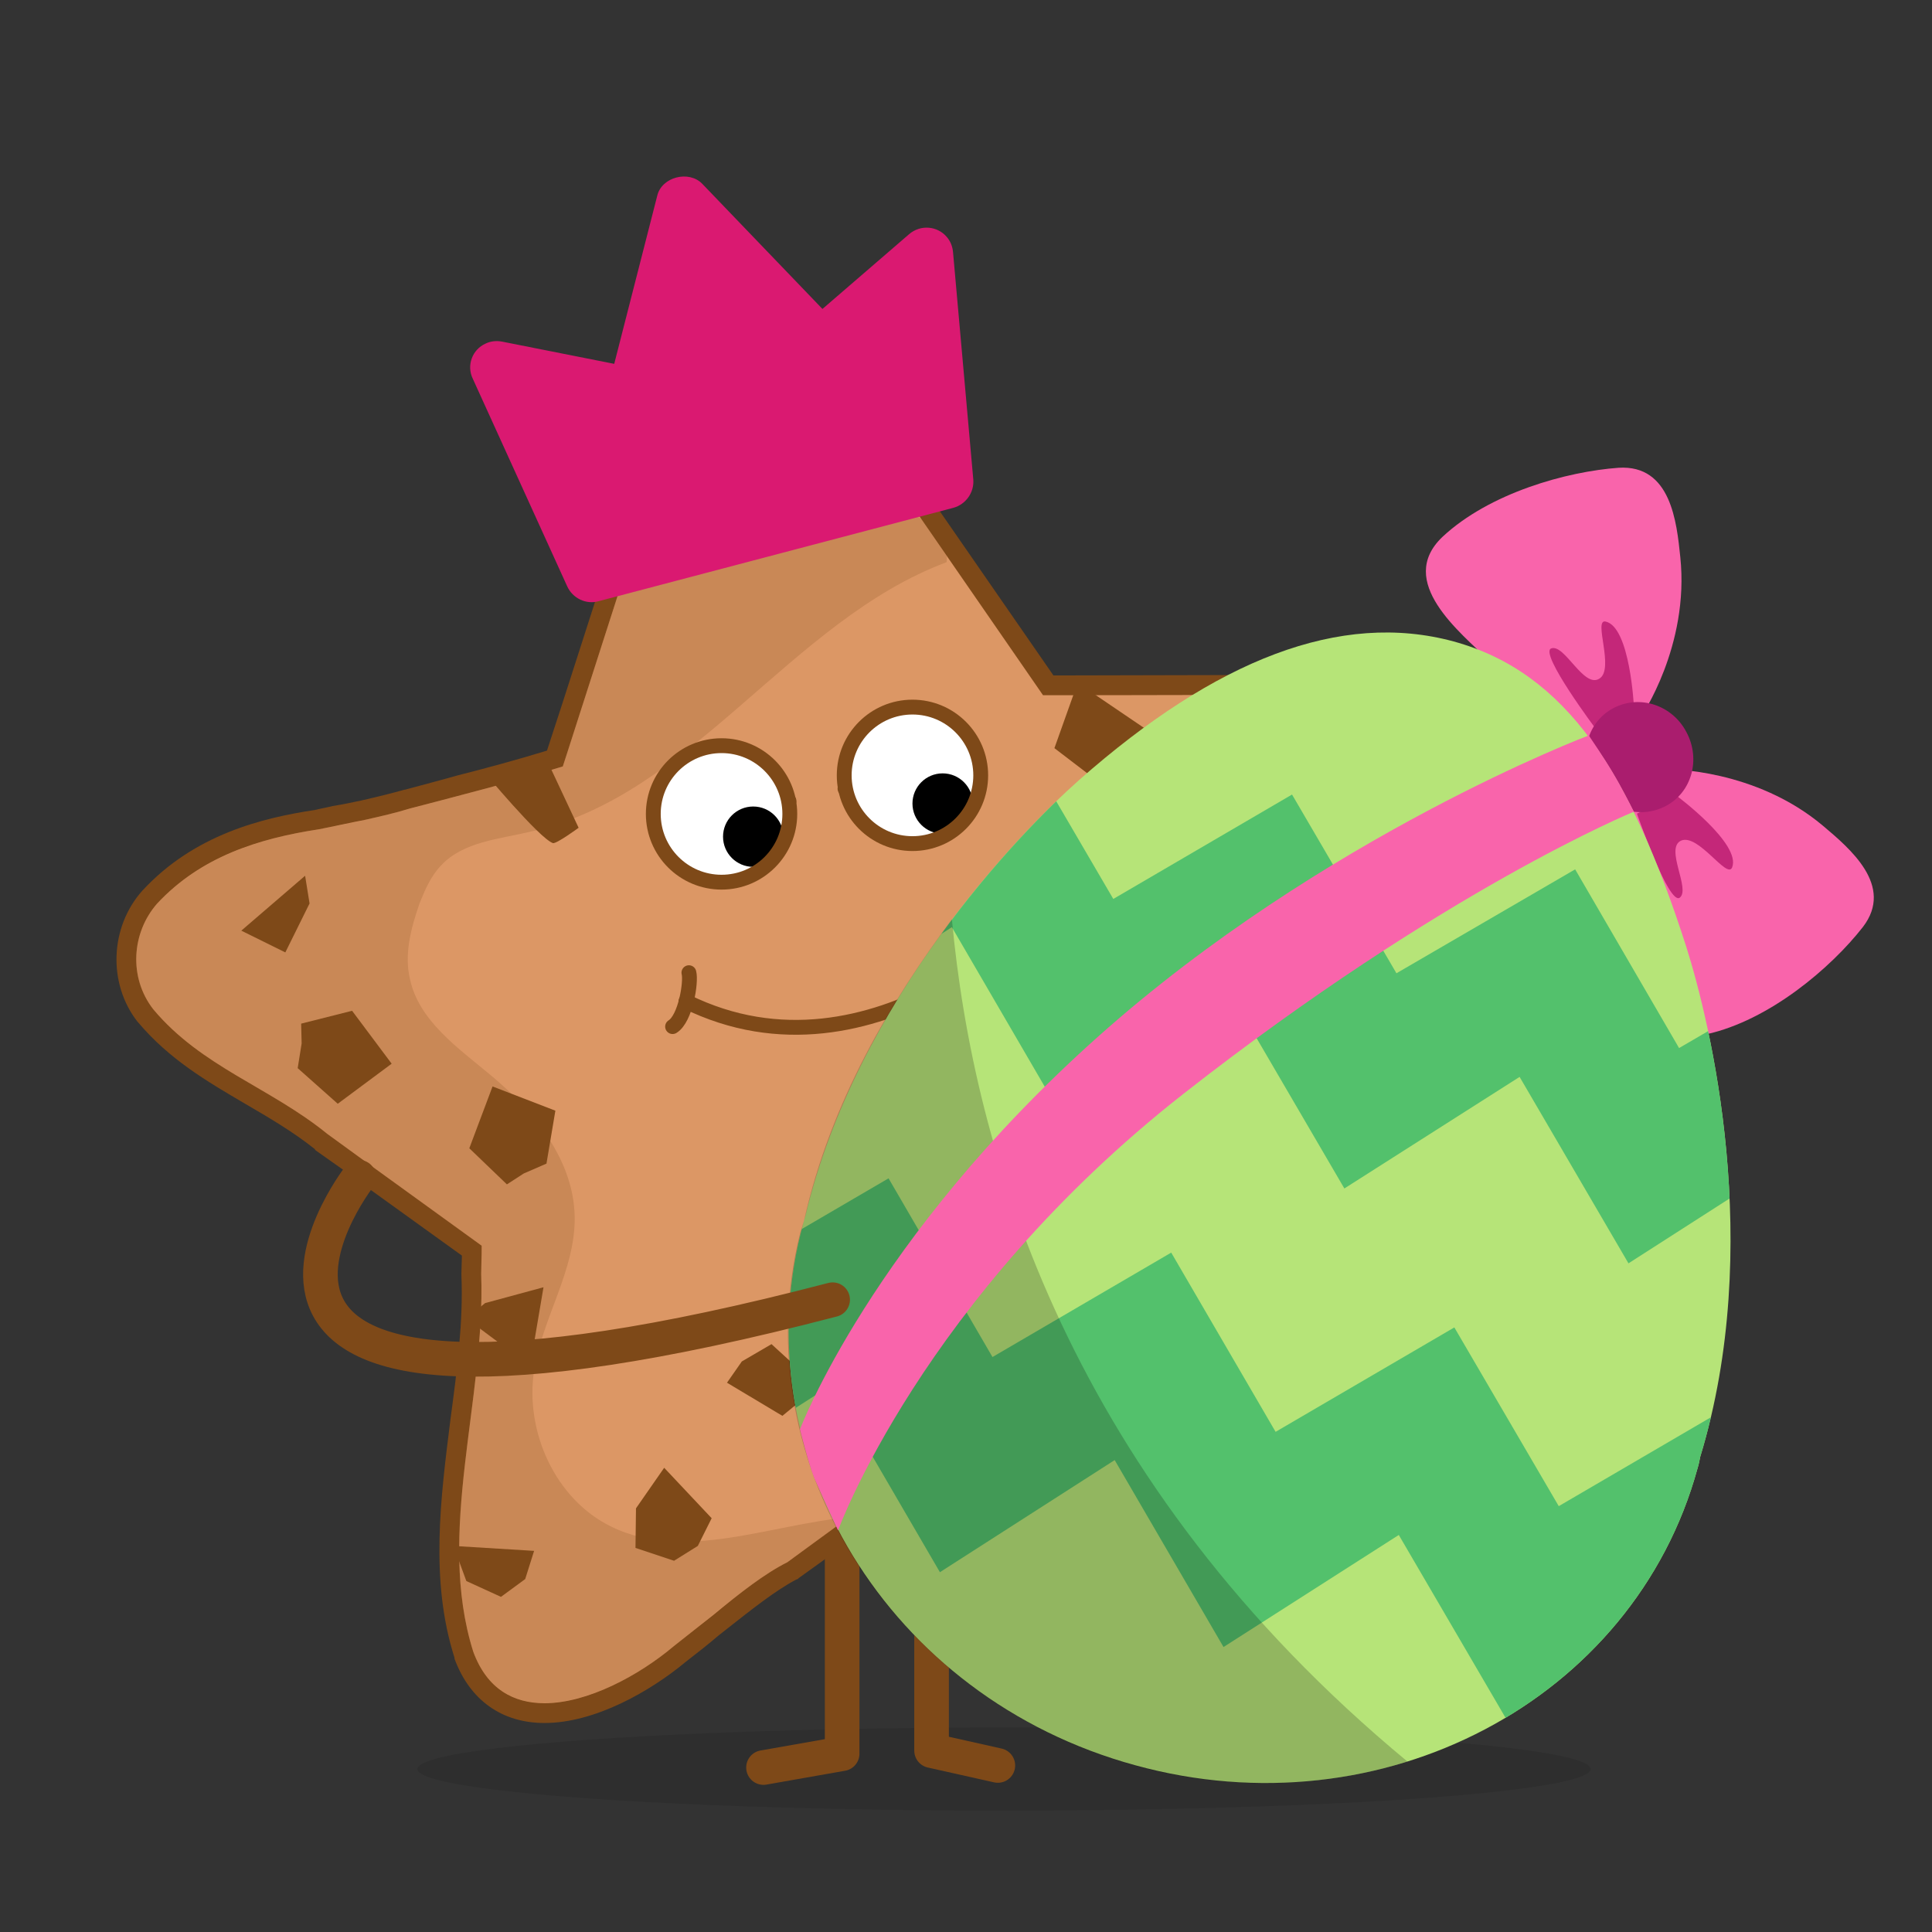 <svg xmlns="http://www.w3.org/2000/svg" viewBox="0 0 300 300"><rect x="0" y="0" width="300" height="300" fill="#333333" stroke="none"/><style>
@keyframes cv7hw075ny7ts7eotnkhqlis_t { 0% { transform: translate(143.3px,218.7px) scale(.8,.8) translate(-173.9px,-249.1px); animation-timing-function: cubic-bezier(.4,0,.6,1); } 25% { transform: translate(143.3px,215.7px) scale(.8,.8) translate(-173.9px,-249.1px); animation-timing-function: cubic-bezier(.4,0,.6,1); } 50% { transform: translate(143.3px,218.7px) scale(.8,.8) translate(-173.9px,-249.1px); animation-timing-function: steps(1); } 50.033% { transform: translate(143.3px,218.7px) scale(.8,.8) translate(-173.9px,-249.1px); animation-timing-function: cubic-bezier(.4,0,.6,1); } 75% { transform: translate(143.3px,215.7px) scale(.8,.8) translate(-173.9px,-249.1px); animation-timing-function: cubic-bezier(.4,0,.6,1); } 100% { transform: translate(143.3px,218.7px) scale(.8,.8) translate(-173.9px,-249.1px); } }
@keyframes d1kmszqxi9ijqko1qzipptr3_o { 0% { opacity: 1; } 91.667% { opacity: 1; } 93.067% { opacity: 0; } 100% { opacity: 0; } }
@keyframes kaju7v86jvyszqdcm1oxx807_t { 0% { transform: translate(174.7px,282.7px) rotate(3.7deg) scale(.8,.8) translate(-214.7px,-332.4px); animation-timing-function: cubic-bezier(.4,.1,.6,1); } 23.6% { transform: translate(174.7px,282.7px) rotate(-0.9deg) scale(.8,.8) translate(-214.7px,-332.4px); animation-timing-function: cubic-bezier(.4,0,.6,1); } 48.6% { transform: translate(174.7px,282.7px) rotate(3.7deg) scale(.8,.8) translate(-214.7px,-332.4px); animation-timing-function: steps(1); } 48.633% { transform: translate(174.7px,282.7px) rotate(3.7deg) scale(.8,.8) translate(-214.7px,-332.4px); animation-timing-function: cubic-bezier(.4,0,.6,1); } 73.6% { transform: translate(174.7px,282.7px) rotate(-0.9deg) scale(.8,.8) translate(-214.7px,-332.4px); animation-timing-function: cubic-bezier(.4,0,.6,1); } 98.6% { transform: translate(174.7px,282.7px) rotate(3.7deg) scale(.8,.8) translate(-214.7px,-332.4px); animation-timing-function: steps(1); } 98.633% { transform: translate(174.7px,282.7px) rotate(3.7deg) scale(.8,.8) translate(-214.7px,-332.4px); animation-timing-function: cubic-bezier(.3,0,.7,.3); } 100% { transform: translate(174.7px,282.7px) rotate(3.7deg) scale(.8,.8) translate(-214.7px,-332.4px); } }
@keyframes p9kc9t8jbu025es9gcwsf1n8_t { 0% { transform: translate(306.1px,109.6px) rotate(6deg) translate(-306.1px,-109.6px); animation-timing-function: cubic-bezier(.4,.2,.6,1); } 22.233% { transform: translate(306.1px,109.6px) rotate(-3deg) translate(-306.1px,-109.6px); animation-timing-function: steps(1); } 22.267% { transform: translate(306.1px,109.6px) rotate(-3deg) translate(-306.1px,-109.6px); animation-timing-function: cubic-bezier(.4,0,.6,1); } 47.233% { transform: translate(306.1px,109.6px) rotate(6.3deg) translate(-306.1px,-109.6px); animation-timing-function: cubic-bezier(.4,0,.6,1); } 72.233% { transform: translate(306.1px,109.6px) rotate(-3deg) translate(-306.1px,-109.6px); animation-timing-function: steps(1); } 72.267% { transform: translate(306.1px,109.6px) rotate(-3deg) translate(-306.1px,-109.6px); animation-timing-function: cubic-bezier(.4,0,.6,1); } 97.233% { transform: translate(306.1px,109.6px) rotate(6.3deg) translate(-306.1px,-109.6px); animation-timing-function: cubic-bezier(.4,0,.7,.4); } 100% { transform: translate(306.1px,109.6px) rotate(6deg) translate(-306.1px,-109.6px); } }
@keyframes ejdycfp3gnpq2l4mvfw4vnaj_t { 0% { transform: translate(55.8px,181.8px) rotate(-0.2deg) scale(.8,.8) translate(-58.7px,-200.4px); animation-timing-function: cubic-bezier(.4,0,.6,1); } 25% { transform: translate(55.8px,178.8px) rotate(-8.1deg) scale(.8,.8) translate(-58.7px,-200.4px); animation-timing-function: cubic-bezier(.4,0,.6,1); } 50% { transform: translate(55.8px,181.8px) rotate(-0.2deg) scale(.8,.8) translate(-58.7px,-200.4px); animation-timing-function: steps(1); } 50.033% { transform: translate(55.8px,181.8px) rotate(-0.2deg) scale(.8,.8) translate(-58.7px,-200.4px); animation-timing-function: cubic-bezier(.4,0,.6,1); } 75% { transform: translate(55.8px,178.8px) rotate(-8.1deg) scale(.8,.8) translate(-58.7px,-200.4px); animation-timing-function: cubic-bezier(.4,0,.6,1); } 100% { transform: translate(55.8px,181.8px) rotate(-0.2deg) scale(.8,.8) translate(-58.7px,-200.4px); } }
</style><defs><clipPath id="ClipPath-1"><path data-name="Icon awesome-star" d="M124.7 45.9c0 0-13.3 41.3-19.9 61.9c-2.2 6.9-3.7 11.5-3.7 11.5c-6.8 2.1-13.7 4-20.6 5.8c-3.4 .9-6.8 1.8-10.2 2.7c-3 .9-6.1 1.6-9.2 2.3c-3.1 .7-6.2 1.3-9.3 1.9c-12.4 1.9-23.9 5.7-32.7 15c-5.2 5.9-5.8 15.1-0.8 21.4c9.8 11.7 23.5 15.7 35.2 25.2c2.6 1.9 5.2 3.8 7.7 5.6c12.7 9.2 23.5 17 23.5 17l-0.1 5.7c.9 25.5-9.2 52.3-1.6 76.4c6.7 18.2 28.6 8.9 40.5-1.1c2.7-2.1 5.4-4.3 8-6.4c5.3-4.3 10.4-8.3 15-10.6c1.9-1.4 3.8-2.8 5.6-4.1l19.7-14.4c0 0 10.3 3.6 23 8.1c2.2 .7 4.4 1.5 6.6 2.3c20.8 3.6 52.6 34.2 63.5 5.3c5.9-15-6.8-32.3-10.9-47.8c-0.8-2.3-1.5-4.6-2.3-6.9c-5.1-15.7-9.7-29.8-9.7-29.8c0 0 2.9-3.8 7.3-9.5c2.1-2.9 4.7-6.3 7.5-9.9c11.4-16.9 31-27.8 36.2-47.8c5.8-22.1-24.5-21.7-42-20.9c-2.3 0-4.6 0-7 0c-21.4 .1-45.8 .1-45.8 .1l-43.8-63.4c-5.3-7.6-15.7-9.5-23.3-4.2c-3 2.1-5.3 5.1-6.4 8.6Z" fill="none"/></clipPath><clipPath id="ClipPath-2"><path d="M326 251.5c10.2-43.3-3.6-87.7-9.5-102.8c-13.5-34.3-27.7-53.7-50.9-58.5c-23.2-4.7-47.7 6.7-73.7 32.8c-11.5 11.6-42 47.4-49.6 91.6c-0.1 .4-0.2 .9-0.3 1.4c-9.8 47.6 23.3 94.7 74 105.1c50.7 10.5 99.8-19.6 109.6-67.2c.2-0.8 .3-1.6 .4-2.4Z" fill="none"/></clipPath></defs><ellipse rx="118.6" ry="8.4" opacity=".1" transform="translate(155.9,274.7) scale(.768,.768)"/><g transform="translate(118.6,228.1)"><path d="M141.7 321.8l15.9-2.8v-26v-31" fill="none" stroke="#7e4918" stroke-linecap="round" stroke-linejoin="round" stroke-width="7px" transform="translate(6.1,23.4) scale(.768,.768) translate(-149.7,-291.9)"/><path d="M189.1 321.4l-13.4-3v-26v-31" fill="none" stroke="#7e4918" stroke-linecap="round" stroke-linejoin="round" stroke-width="7px" transform="translate(31.2,23) scale(.768,.768) translate(-182.4,-291.4)"/></g><g transform="translate(143.3,218.7) scale(.768,.768) translate(-173.9,-249.1)" style="animation: 3s linear infinite both cv7hw075ny7ts7eotnkhqlis_t;"><g data-name="Icon awesome-star"><path d="M97.4 310.7c-7.8 0-13.5-4.1-16.3-11.7c-4.8-15.3-2.7-31.7-0.7-47.5c1.3-9.8 2.6-19.9 2.2-29.5l.1-4.8l-30.4-22h-0.1c-4.6-3.7-9.6-6.7-14.4-9.5c-7.4-4.3-15-8.8-21.1-16c-5.5-7-5.1-17.3 .9-24c10.1-10.8 23.3-14 33.8-15.7c1.2-0.2 2.4-0.5 3.6-0.7c1.9-0.4 3.8-0.8 5.7-1.2c3.6-0.8 6.5-1.5 9-2.2c2.5-0.7 5-1.3 7.6-2l2.7-0.7c6.3-1.7 13-3.5 19.5-5.5l23.3-72.4c1.2-3.9 3.8-7.3 7.1-9.6c3.2-2.2 6.9-3.4 10.7-3.4c6.1 0 11.9 3 15.4 8.1l43.3 62.5l44.7-0.1h7c2.6-0.1 6.3-0.3 10-0.3c16.9 0 27 2.9 31.8 9.1c2.9 3.8 3.6 8.7 2.1 14.6c-3.4 13-12.6 22.4-21.6 31.5c-5.3 5.3-10.7 10.8-14.9 17h-0.1c-2.7 3.6-5.3 7-7.5 9.9l-6.6 8.7l11.7 35.7v.1c1.2 4.6 3.2 9.4 5.3 14.4c4.9 11.5 9.9 23.5 5.6 34.6c-3.4 9-9.3 13.6-17.4 13.6c-8.1 0-18.2-4.8-27.7-9.5c-7.5-3.7-14.6-7.2-20.6-8.2h-0.2l-6.7-2.4l-22.1-7.7l-24.6 18h-0.1c-4.4 2.3-9.4 6.2-14.6 10.4l-1.4 1.1c-2.2 1.8-4.5 3.6-6.7 5.3c-6.8 5.8-17.6 11.9-27.3 11.9Z" fill="#dc9765"/><path d="M140.6 34.3c5.3 0 10.5 2.5 13.8 7.2l43.8 63.4c0 0 24.4 0 45.8-0.1c2.4 0 4.7 0 7 0c3-0.1 6.4-0.3 10-0.3c16.9 0 36.8 2.9 31.9 21.2c-5.1 19.9-24.7 30.9-36.2 47.8c-2.7 3.6-5.3 7-7.5 9.9c-4.3 5.7-7.3 9.5-7.3 9.5c0 0 4.6 14.1 9.8 29.8c.8 2.3 1.5 4.6 2.3 6.9c4.1 15.5 16.7 32.8 10.9 47.8c-3.4 9.1-8.9 12.3-15.5 12.3c-14.3 0-33.8-15.2-48-17.6c-2.2-0.8-4.4-1.6-6.6-2.4c-12.8-4.4-23-8-23-8c0 0-8.7 6.4-19.7 14.4c-1.8 1.3-3.7 2.7-5.6 4.1c-4.6 2.3-9.7 6.3-14.9 10.6c-2.7 2.1-5.4 4.3-8.1 6.4c-7 5.9-17.4 11.5-26.1 11.5c-6.2 0-11.6-2.8-14.4-10.4c-7.6-24.1 2.5-50.9 1.6-76.4c.1-3.5 .1-5.7 .1-5.7c0 0-10.8-7.8-23.5-17c-2.5-1.8-5.1-3.7-7.7-5.6c-11.7-9.5-25.4-13.5-35.2-25.2c-5-6.4-4.4-15.5 .8-21.4c8.8-9.4 20.3-13.1 32.7-15c3.1-0.6 6.2-1.3 9.3-1.9c3.1-0.7 6.2-1.4 9.1-2.3c3.5-0.9 6.9-1.8 10.3-2.7c6.9-1.8 13.8-3.7 20.6-5.8c0 0 1.5-4.6 3.7-11.5c6.6-20.6 19.9-61.9 19.9-61.9c1.1-3.5 3.4-6.5 6.4-8.6c2.9-2 6.2-3 9.5-3m0-4c-4.2 0-8.3 1.3-11.8 3.7c-3.7 2.6-6.5 6.4-7.9 10.7l-19.9 61.9l-3.1 9.5c-6.2 1.9-12.5 3.6-18.4 5.1l-2.5 .7c-2.6 .7-5.2 1.4-7.8 2.1c0 0-0.1 0-0.1 0c-2.5 .7-5.3 1.4-8.8 2.2c-1.9 .4-3.8 .8-5.7 1.1c-1.2 .3-2.4 .5-3.6 .8c-10.7 1.6-24.4 5-34.8 16.2l-0.1 .1c-6.6 7.4-7 18.8-1 26.5l.1 .1c6.3 7.5 14 12 21.5 16.4c4.8 2.8 9.8 5.7 14.3 9.3v.1l.1 .1l7.5 5.3l.3 .3l21.8 15.7l-0.1 3.6v.2c0 0 0 .1 0 .1c.4 9.5-0.9 19.4-2.2 29.1c-2 16-4.2 32.6 .8 48.3v.1v.1c3.1 8.4 9.6 13 18.2 13c10.2 0 21.4-6.4 28.6-12.4c2.2-1.7 4.5-3.5 6.6-5.3l1.4-1.1c5.2-4.1 10.1-8 14.3-10.2l.3-0.1l.2-0.2l3.2-2.3l2.5-1.8l18-13.2l21 7.4l2.6 .9l4 1.4l.3 .1l.3 .1c5.8 1 12.7 4.4 20.1 8c9.7 4.8 19.7 9.7 28.6 9.7c8.9 0 15.5-5 19.2-14.9c4.7-11.8-0.5-24.2-5.5-36.1c-2.1-4.9-4.1-9.6-5.3-14.1v-0.2v-0.1l-0.7-1.9l-1.6-4.9l-9.1-27.8l6-7.9c2.2-2.9 4.8-6.2 7.5-9.8l.1-0.1l.1-0.1c4-6 9.4-11.5 14.6-16.7c9.2-9.3 18.6-18.9 22.1-32.4c1.7-6.5 .9-12-2.4-16.3c-5.2-6.7-15.8-9.8-33.4-9.8c-3.7 0-7.4 .1-10.1 .2h-2.1c0 0-4.8 0-4.8 0l-43.7 .1l-42.7-61.7c-3.9-5.5-10.2-8.9-17-8.9Z" fill="#7e4918"/></g><g opacity=".2" style="mix-blend-mode: multiply;"><g clip-path="url(#ClipPath-1)"><path d="M178.7 78c-31.6 11.8-51.3 47.2-84.2 54.5c-6.3 1.5-13.5 2-18 6.8c-2.1 2.2-3.3 5-4.4 7.8c-1.7 4.9-3.1 10.2-1.9 15.2c1.8 8.4 9.7 13.9 16.3 19.4c8.8 7.3 16.8 17.2 17 28.6c.2 10.8-6.5 20.4-8.2 31.1c-1.9 12.4 4.3 26.1 15.6 31.6c16 7.8 34.8-1.8 52.6-2.2c3.9 10.8 .9 23.5-5.5 33c-6.4 9.5-16.1 16.4-26.4 21.5c-12 5.9-25.2 9.7-38.6 10.8c-5.4 .4-11.1 .4-16-1.9c-4.2-2.1-7.5-5.7-10.3-9.5c-14.7-20.2-16.4-46.8-24.9-70.3c-7-19.6-18.9-37.1-28.3-55.7c-9.3-18.7-16.3-39.7-12.4-60.2c4.4-23.3 22.4-42.3 43.4-53.3c21-11.1 44.8-15.2 68.3-18.3c18.1-2.4 36.7-4.3 54.5-0.4c5.5 1.2 12.1 6 11.4 11.5Z" fill="#7e4918"/></g></g><g><path d="M232.5 267.8c.5-0.5 0-10 0-10l-18.8-3.2l-0.6 14.7c0 0 17.1 .4 19.4-1.5Z" fill="#7e4918"/><path d="M258.4 288c.7 .2 5.3-3.1 5.3-3.1l-6.1-12.8l-13.2 1.3c0 0 11.3 13.5 14 14.6Z" fill="#7e4918"/><path d="M99.1 134.8c.7 .2 5.2-3.1 5.2-3.1l-6-12.8l-13.3 1.3c0 0 11.3 13.6 14.1 14.6Z" fill="#7e4918"/><path d="M213 228.1l8.7 4.4l6.5-3.8l-9.6-13.8l-5.6 13.2Z" fill="#7e4918"/><path d="M241.2 156.3l-4.3 7.2l11.3 2.3l5.7-7.5l1.9-9.6l-14.6 7.6Z" fill="#7e4918"/><path d="M234.4 196.4l8.7 6.5l3.8-5.5l-4.3-11l-8.2 10Z" fill="#7e4918"/><path d="M115.9 269.3l-0.1 8l7.8 2.6l4.8-3l2.8-5.6l-9.6-10.2l-5.7 8.2Z" fill="#7e4918"/><path d="M81.6 230.9l6.7 5l6.9 .5l2-11.8l-11.8 3.2l-3.8 3.1Z" fill="#7e4918"/><path d="M86.9 184l-4.7 12.5l7.6 7.3l3.4-2.2l4.6-2l1.8-10.7l-12.7-4.9Z" fill="#7e4918"/><path d="M66.5 179.4l-8-10.7l-10.3 2.6l.1 4l-0.8 5l8.1 7.2l10.9-8.1Z" fill="#7e4918"/><path d="M137.3 239.6l6-3.5l9.4 8.6l-7.2 5.9l-11.2-6.7l3-4.3Z" fill="#7e4918"/><path d="M278.5 119.1l-3.6 6.9l8.7 6.4l11.1-3.9l-6.8-8.1l-9.4-1.3Z" fill="#7e4918"/><path d="M49 141.4l-12.9 11.1l8.9 4.4l4.9-9.9l-0.9-5.6Z" fill="#7e4918"/><path d="M200.5 115.6l11.9 9.1l4.6-7.9l5-3l-16.8-11.4l-4.7 13.2Z" fill="#7e4918"/><path d="M79 276.9l16.3 1l-1.8 5.7l-4.9 3.6l-7-3.2l-2.6-7.1Z" fill="#7e4918"/><path d="M186.3 259.7l-1.7-11.1l7.2 3.3l.7 4.6l-6.2 3.2Z" fill="#7e4918"/><path d="M248.1 122.9l1.5-12.8l6.2 4.8l3.7 8.3l-11.4-0.3Z" fill="#7e4918"/></g><g><path d="M198.9 146c1.2 2-34.9 39.6-72.9 20.8" fill="none" stroke="#7e4918" stroke-linecap="round" stroke-linejoin="round" stroke-width="3px"/><path d="M126.6 161c.5 1.9-0.7 9.3-3.3 10.9" fill="none" stroke="#7e4918" stroke-linecap="round" stroke-linejoin="round" stroke-width="3px"/></g><g transform="translate(120,117.6)"><path d="M1.5 16.5c9.8-0.4 18.9-2.3 27-6.2" fill="none" stroke="#7e4918" stroke-linecap="round" stroke-linejoin="round" stroke-width="3px" transform="translate(13.4,11.8) scale(.996,.996) translate(-15,-13.4)"/><path d="M39.8 7.7c9.8-0.4 18.9-2.3 27-6.2" fill="none" stroke="#7e4918" stroke-linecap="round" stroke-linejoin="round" stroke-width="3px" transform="translate(51.6,3.1) scale(.996,.996) translate(-53.3,-4.6)"/></g><g style="animation: 3s linear infinite both d1kmszqxi9ijqko1qzipptr3_o;"><ellipse cx="133.2" cy="128.9" rx="13.8" ry="13.8" fill="#fff"/><ellipse cx="139.6" cy="133.5" rx="6.1" ry="6.1"/><ellipse cx="171.8" cy="121.1" rx="13.8" ry="13.8" fill="#fff"/><ellipse cx="177.9" cy="126.8" rx="6.1" ry="6.1"/><ellipse cx="133.2" cy="128.9" rx="13.8" ry="13.8" fill="none" stroke="#7e4918" stroke-linejoin="round" stroke-width="3px"/><ellipse cx="171.8" cy="121.1" rx="13.8" ry="13.8" fill="none" stroke="#7e4918" stroke-linejoin="round" stroke-width="3px"/></g><path d="M268 165.8c2 1 59.7 26.3-45 48.4" fill="none" stroke="#7e4918" stroke-linecap="round" stroke-linejoin="round" stroke-width="7px"/><path data-name="Path 501" d="M180 15.3l4.1 46c.2 2.6-1.5 5-4 5.7l-71.8 18.9c-2.5 .7-5.2-0.6-6.3-3l-19.1-42c-1.3-2.7-0.1-5.9 2.6-7.1c1-0.5 2.2-0.6 3.3-0.4l22.7 4.5l8.7-34c.9-3.8 6.4-5.2 9.1-2.4l24.3 25.3l17.5-15.1c2.3-2 5.7-1.7 7.6 .5c.8 .9 1.2 2 1.3 3.1Z" fill="#da1971"/></g><g transform="translate(174.7,282.7) rotate(3.7) scale(.768,.768) translate(-214.7,-332.4)" style="animation: 3s linear infinite both kaju7v86jvyszqdcm1oxx807_t;"><g transform="translate(306.1,109.6) rotate(6) translate(-306.1,-109.6)" style="animation: 3s linear infinite both p9kc9t8jbu025es9gcwsf1n8_t;"><path d="M311 112.7c0 0 17.2-3.1 32.7 6c6.1 3.6 16.3 9.5 11.4 18.8c-5 9.3-15.5 21.8-27.5 26.7c-12.1 4.9-16-11.1-18.9-18.9c-2.8-7.8-6.3-26-6.3-26l8.6-6.6Z" fill="#f964ab"/><path d="M303.7 103.2c0 0 7.3-15.8 2.4-33.2c-1.9-6.8-5-18.1-15.3-15.7c-10.2 2.5-24.9 9.4-32.8 19.8c-7.8 10.5 6.8 18.4 13.6 23.1c6.8 4.7 23.5 12.7 23.5 12.7l8.6-6.7Z" fill="#f964ab"/><path d="M293.4 85.4c-2.6-0.1 3.5 9.2 .7 11.6c-2.8 2.5-8.1-5.8-10.6-4.4c-2.4 1.3 11.9 14.8 11.9 14.8l6.6-5.8c0 0-3.5-16-8.6-16.2Z" fill="#c42779"/><path d="M327 130.1c-0.6 2.6-7.9-5.7-11.1-3.6c-3 2.1 3.6 9.3 1.7 11.4c-1.9 2-11.4-15.3-11.4-15.3l7.3-4.9c0 0 14.6 7.4 13.5 12.4Z" fill="#c42779"/><path d="M311.7 120.1c-4.8 3.7-11.6 2.7-15.4-2.2c-3.8-5-3.1-11.9 1.6-15.5c4.8-3.7 11.7-2.6 15.4 2.3c3.8 4.9 3.1 11.8-1.6 15.4Z" fill="#aa1d6e"/></g><g><path d="M326 251.5c10.2-43.3-3.6-87.7-9.5-102.8c-13.5-34.3-27.7-53.7-50.9-58.5c-23.2-4.7-47.7 6.7-73.7 32.8c-11.5 11.6-42 47.4-49.6 91.6c-0.1 .4-0.2 .9-0.3 1.4c-9.8 47.6 23.3 94.7 74 105.1c50.7 10.5 99.8-19.6 109.6-67.2c.2-0.8 .3-1.6 .4-2.4Z" fill="#b6e478"/><g clip-path="url(#ClipPath-2)"><path d="M82.6 125l36.3-24.5l23.3 34.8l34.7-23.4l23.4 34.7l34.7-23.4l23.4 34.7l34.7-23.3l23.3 34.7l34.8-23.4l24.4 36.3l-8.4 42.6l-24.4-36.3l-33.8 24.9l-24.4-36.2l-33.9 24.8l-24.4-36.2l-33.8 24.9l-24.4-36.3l-33.9 24.9l-24.4-36.3l-35.1 25.2l8.7-43.1l-0.8-0.2Z" fill="#53c16c"/><path d="M64.2 219l36.3-24.4l23.4 34.7l34.7-23.4l23.3 34.7l34.7-23.4l23.4 34.8l34.7-23.4l23.4 34.7l34.7-23.4l24.4 36.3l-8.3 42.6l-24.4-36.2l-33.9 24.8l-24.4-36.2l-33.9 24.9l-24.4-36.3l-33.8 24.9l-24.4-36.3l-33.9 24.9l-24.4-36.3l-35.1 25.3l8.8-43.2l-0.9-0.1Z" fill="#53c16c"/></g><path d="M270.9 316.8c-16.1 6.2-34.3 8.2-52.8 4.8c-50.9-9.4-85.4-55.8-76.6-103.6c.2-0.8 .4-1.7 .6-2.5c3.8-24.3 14.7-45.5 25.9-62.7c7.4 46.7 31 111.9 102.9 164Z" opacity=".2" style="mix-blend-mode: multiply;"/></g><path d="M294.1 107.4c0 0-52.3 23.7-95.2 67.3c-42.9 43.6-54.9 83-54.9 83c0 0 2.1 6.6 3.5 9.6c1.7 3.3 5.5 10.3 5.5 10.3c0 0 14-47.9 64-92.6c50-44.7 87.2-62.8 87.2-62.8c0 0-2.8-4.8-4.9-7.8c-1.7-2.5-5.2-7-5.2-7Z" fill="#f964ab"/></g><path d="M58.6 201.7c0 0-48.5 62.2 95.7 25.1" fill="none" stroke="#7e4918" stroke-linecap="round" stroke-linejoin="round" stroke-width="7px" transform="translate(55.8,181.8) rotate(-0.2) scale(.768,.768) translate(-58.7,-200.4)" style="animation: 3s linear infinite both ejdycfp3gnpq2l4mvfw4vnaj_t;"/></svg>